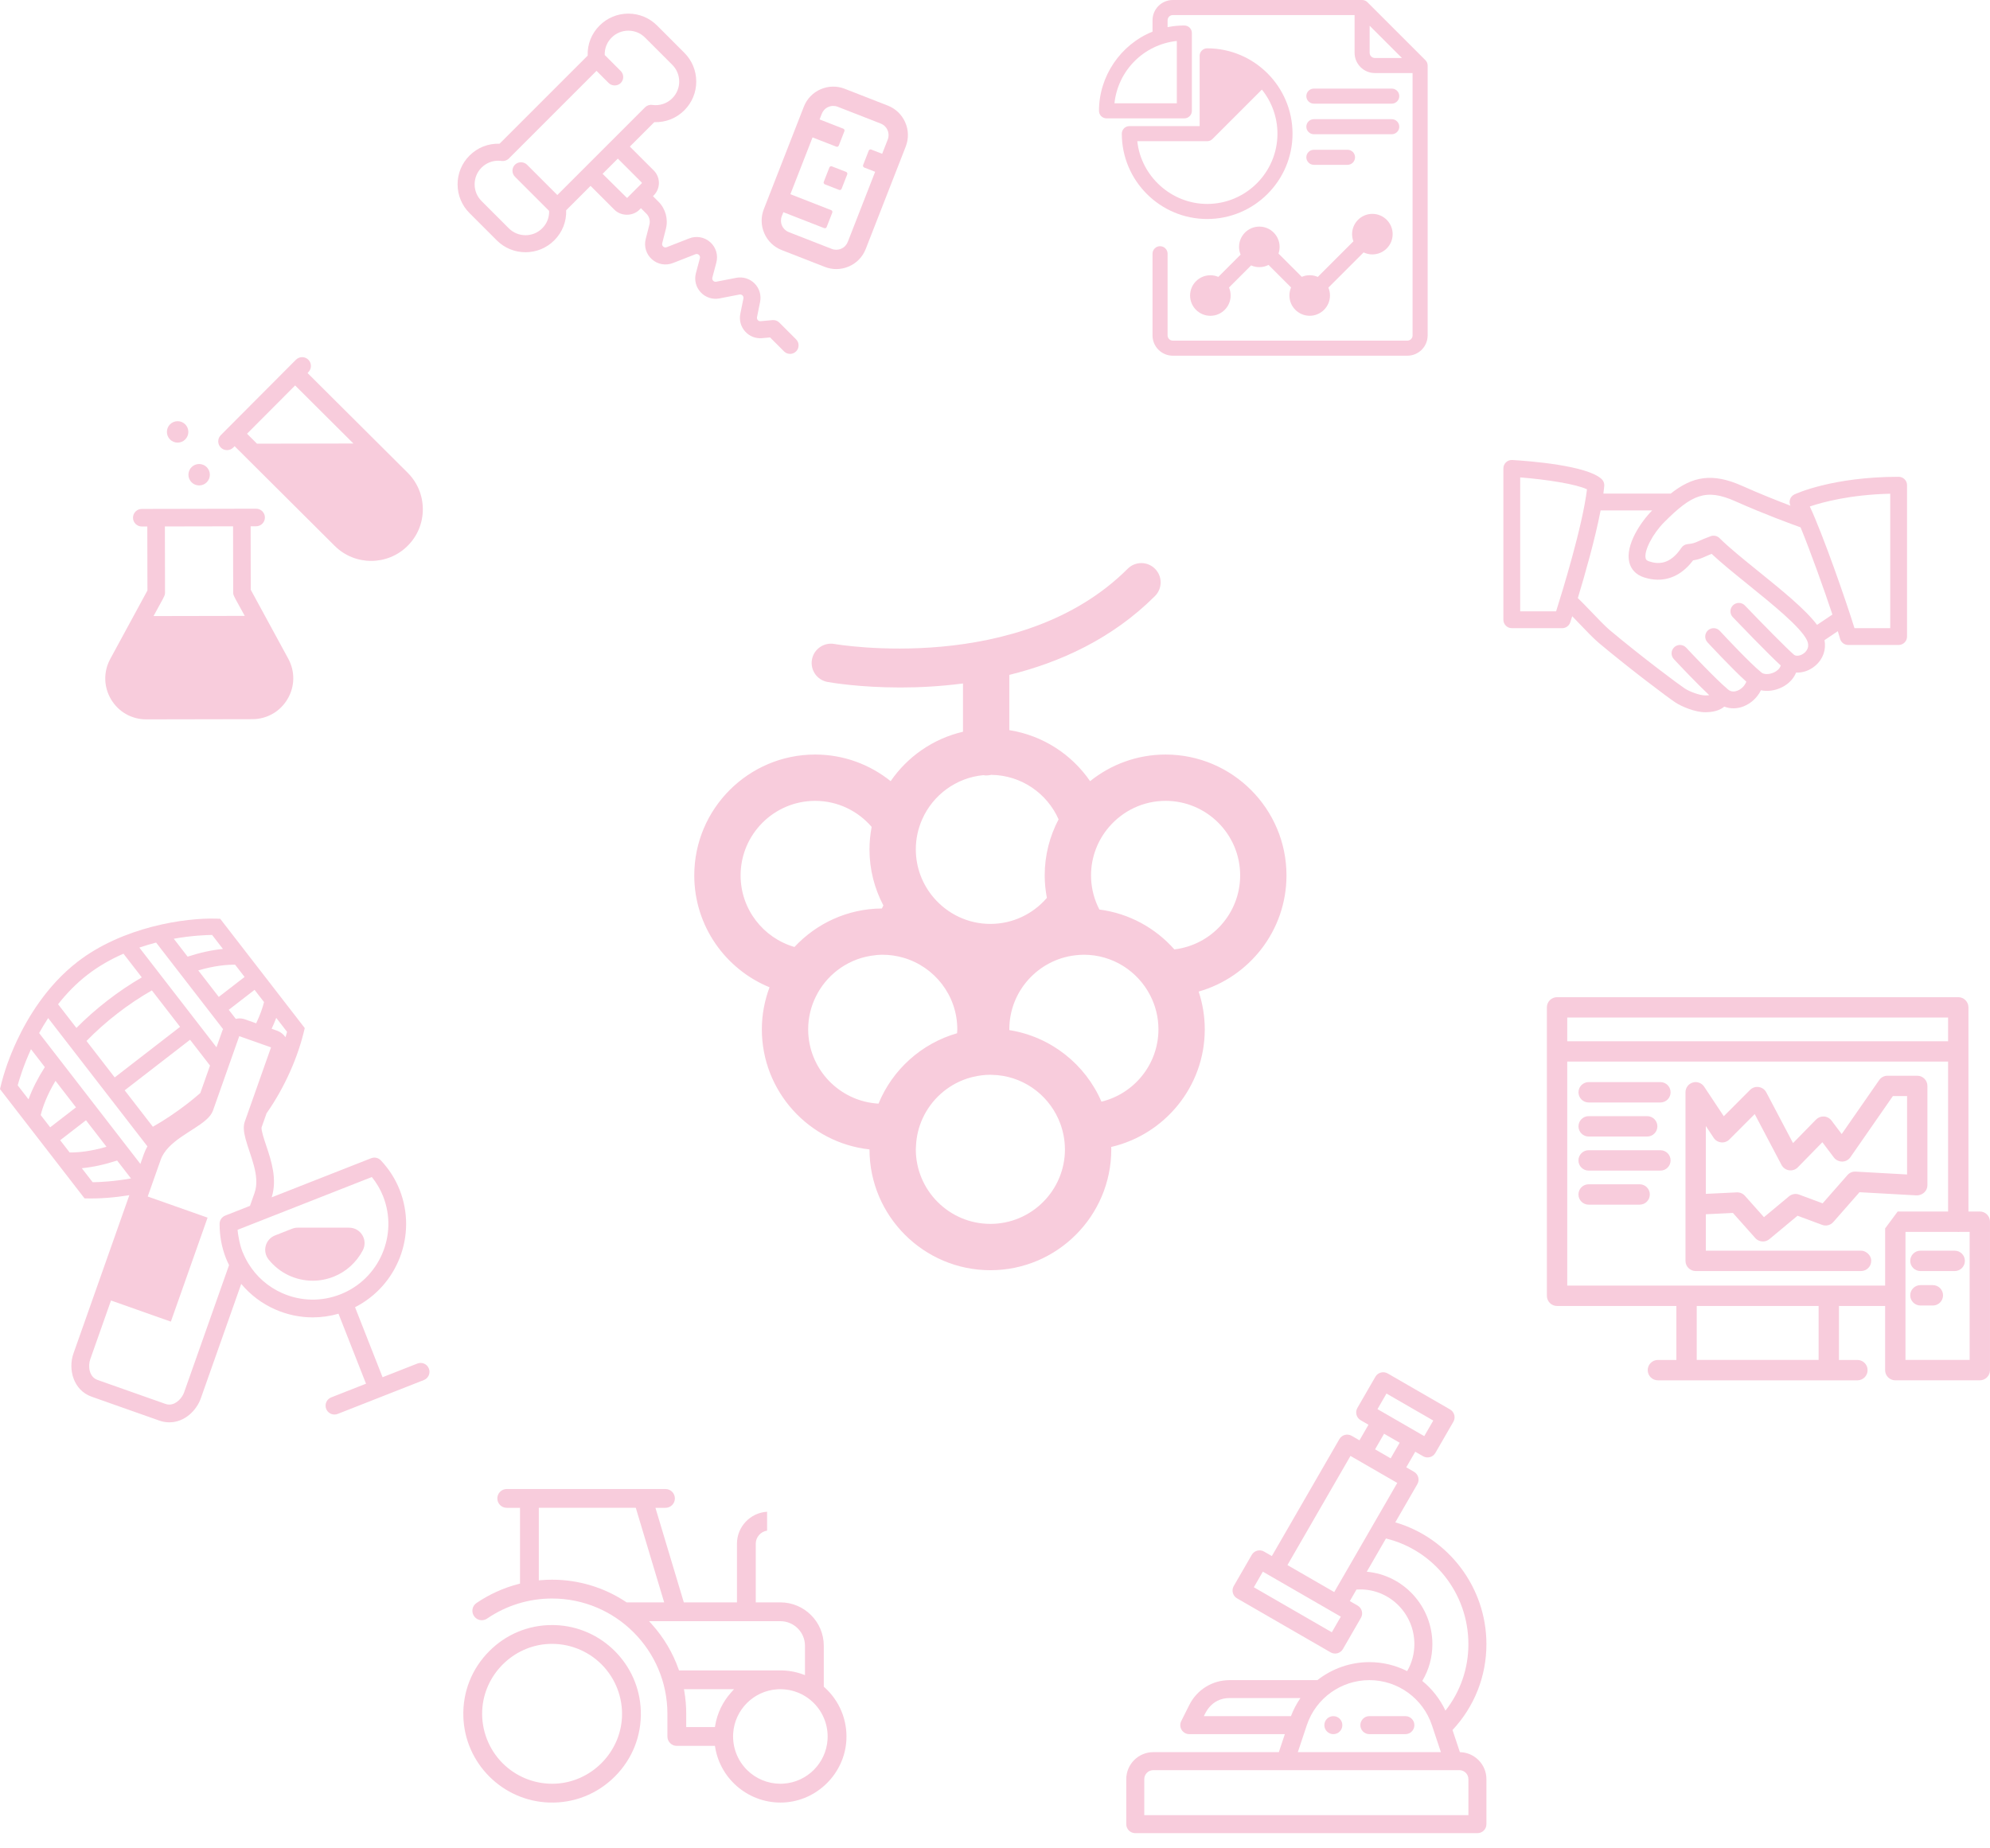 <?xml version="1.0" encoding="utf-8"?>
<!-- Generator: Adobe Illustrator 23.0.3, SVG Export Plug-In . SVG Version: 6.00 Build 0)  -->
<!DOCTYPE svg PUBLIC "-//W3C//DTD SVG 1.1//EN" "http://www.w3.org/Graphics/SVG/1.1/DTD/svg11.dtd">
<svg version="1.1" id="Calque_1" xmlns:x="http://ns.adobe.com/Extensibility/1.0/" xmlns:i="http://ns.adobe.com/AdobeIllustrator/10.0/" xmlns:graph="http://ns.adobe.com/Graphs/1.0/"
	 xmlns="http://www.w3.org/2000/svg" xmlns:xlink="http://www.w3.org/1999/xlink" x="0px" y="0px" viewBox="0 0 257.71 239.349"
	 style="enable-background:new 0 0 257.71 239.349;" xml:space="preserve">
<style type="text/css">
	.st0{fill:#37474F;}
	.st1{fill:#F8CCDC;}
	.st2{fill:#FFFFFF;}
</style>
<g>
	<path class="st1" d="M54.051,176.612l-4.508,1.772l-3.565-9.069c5.49-2.783,8.075-9.356,5.778-15.199
		c-0.548-1.393-1.364-2.676-2.429-3.813c-0.322-0.345-0.821-0.457-1.261-0.285l-12.883,5.065c0.742-2.344-0.052-4.743-0.702-6.681
		c-0.262-0.782-0.657-1.958-0.612-2.361l0.65-1.84c2.414-3.441,4.127-7.419,4.946-11.044l-10.948-14.152l-0.496-0.017
		c-3.991-0.137-12.107,1.045-17.984,5.592c-3.981,3.08-6.467,7.263-7.852,10.229c-0.919,1.968-1.69,4.068-2.186,6.258l10.949,14.152
		c1.964,0.062,3.912-0.108,5.803-0.414l-7.237,20.499c-0.72,2.04-0.024,4.762,2.355,5.602l2.639,0.932l1.282,0.453l0.94,0.332
		l2.859,1.009l1.062,0.375c0.413,0.146,0.841,0.22,1.271,0.22c2.052,0,3.554-1.607,4.082-3.101l5.236-14.831
		c1.188,1.421,2.689,2.565,4.437,3.326c1.549,0.674,3.185,1.012,4.824,1.012c1.12,0,2.241-0.158,3.336-0.474l3.564,9.065
		l-4.508,1.772c-0.591,0.232-0.882,0.9-0.649,1.491c0.178,0.453,0.611,0.729,1.07,0.729c0.141,0,0.282-0.026,0.421-0.08l5.578-2.193
		l5.578-2.193c0.591-0.232,0.882-0.9,0.649-1.491C55.31,176.67,54.643,176.382,54.051,176.612z M35.773,131.836l1.403,1.814
		c-0.05,0.182-0.118,0.42-0.202,0.694c-0.273-0.39-0.658-0.691-1.113-0.852l-0.684-0.242
		C35.398,132.774,35.603,132.301,35.773,131.836z M34.194,129.795c-0.18,0.727-0.503,1.661-1.019,2.748l-1.427-0.504
		c-0.253-0.089-0.512-0.132-0.766-0.132c-0.152,0-0.296,0.039-0.443,0.069l-0.914-1.181l3.342-2.585L34.194,129.795z
		 M31.674,126.539l-3.342,2.585l-2.656-3.433c2.065-0.603,3.659-0.751,4.771-0.738L31.674,126.539z M27.466,121.098l1.404,1.814
		c-1.429,0.138-2.973,0.475-4.572,0.997l-1.794-2.32C24.79,121.182,26.632,121.108,27.466,121.098z M20.216,122.086l8.675,11.214
		c-0.022,0.051-0.059,0.091-0.078,0.144l-0.778,2.203l-9.99-12.913C18.795,122.477,19.524,122.263,20.216,122.086z M24.612,134.673
		l2.586,3.343l-1.256,3.558c-0.547,0.474-1.107,0.94-1.685,1.386c-1.445,1.118-2.971,2.138-4.459,2.983l-3.652-4.721L24.612,134.673
		z M14.854,139.552l-3.652-4.721c1.192-1.228,2.563-2.45,4.007-3.567c1.444-1.117,2.971-2.137,4.459-2.983l3.652,4.721
		L14.854,139.552z M11.33,126.252c1.486-1.149,3.085-2.038,4.66-2.725l2.373,3.067c-1.491,0.864-3.01,1.887-4.447,2.999
		s-2.809,2.325-4.02,3.551l-2.374-3.069C8.592,128.71,9.853,127.395,11.33,126.252z M6.237,131.866l12.854,16.615
		c-0.172,0.306-0.327,0.625-0.449,0.969l-0.462,1.308l-13.113-16.95C5.42,133.17,5.809,132.519,6.237,131.866z M2.29,140.575
		c0.219-0.802,0.753-2.558,1.724-4.676l1.792,2.316c-0.906,1.416-1.62,2.826-2.113,4.175L2.29,140.575z M5.272,144.43
		c0.267-1.08,0.811-2.585,1.913-4.433l2.656,3.433l-3.342,2.585L5.272,144.43z M7.792,147.687l3.343-2.586l2.656,3.433
		c-2.065,0.603-3.66,0.751-4.771,0.739L7.792,147.687z M12.001,153.127l-1.404-1.814c1.429-0.138,2.973-0.475,4.572-0.997
		l1.795,2.32C14.677,153.043,12.835,153.117,12.001,153.127z M23.836,180.361c-0.234,0.662-0.977,1.566-1.913,1.566
		c-0.163,0-0.332-0.027-0.505-0.089c-0.793-0.28-2.745-0.969-3.921-1.384c0,0-0.385-0.136-0.94-0.332
		c-1.176-0.415-3.129-1.105-3.922-1.385c-1.165-0.411-1.227-1.89-0.952-2.668c0.102-0.289,1.244-3.522,2.692-7.623l7.752,2.737
		l4.755-13.468l-7.752-2.737c0.084-0.239,0.167-0.474,0.248-0.701c0.326-0.923,0.613-1.736,0.85-2.409
		c0.189-0.534,0.348-0.987,0.465-1.318c0.045-0.129,0.085-0.241,0.118-0.335c0.214-0.606,0.585-1.136,1.042-1.617
		c1.837-1.933,5.118-3.031,5.723-4.742c0.115-0.327,0.278-0.788,0.466-1.32c0.467-1.324,1.104-3.127,1.669-4.727
		c0.318-0.9,0.612-1.734,0.837-2.371c0.265-0.75,0.435-1.231,0.435-1.231l1.587,0.56l0.94,0.332l0.58,0.205l1.008,0.356
		c0,0-0.215,0.609-0.535,1.514c-0.235,0.665-0.525,1.487-0.837,2.371c-0.274,0.778-0.562,1.591-0.837,2.371
		c-0.496,1.406-0.95,2.69-1.198,3.393c-0.213,0.603-0.114,1.359,0.107,2.196c0.562,2.132,1.94,4.814,1.168,7.002
		c-0.12,0.34-0.327,0.926-0.594,1.682l-3.205,1.26c-0.438,0.173-0.729,0.596-0.729,1.068c-0.003,1.558,0.272,3.053,0.819,4.445
		c0.121,0.309,0.261,0.606,0.406,0.9C27.098,171.121,24.007,179.876,23.836,180.361z M36.596,167.513
		c-1.862-0.811-3.387-2.153-4.425-3.851c-0.275-0.449-0.516-0.921-0.719-1.418c-0.017-0.042-0.039-0.081-0.056-0.124
		c-0.227-0.576-0.374-1.184-0.483-1.803c-0.06-0.339-0.125-0.676-0.149-1.026l0.594-0.234l1.416-0.557l1.417-0.557l13.964-5.49
		c0.621,0.771,1.111,1.61,1.462,2.502c1.975,5.023-0.506,10.717-5.528,12.691C41.654,168.606,38.994,168.558,36.596,167.513z"/>
	<path class="st1" d="M45.213,159.014H38.55c-0.25,0-0.499,0.047-0.731,0.139l-2.207,0.868c-0.593,0.233-1.038,0.733-1.202,1.349
		c-0.163,0.615-0.023,1.271,0.375,1.767c1.431,1.777,3.535,2.746,5.706,2.746c0.902,0,1.817-0.167,2.698-0.514
		c1.623-0.638,2.971-1.854,3.795-3.423c0.326-0.62,0.304-1.365-0.059-1.965C46.563,159.38,45.913,159.014,45.213,159.014z"/>
	<path class="st1" d="M18.939,93.176c0.004,0,0.008,0,0.011,0l13.732-0.026c1.89-0.003,3.593-0.977,4.555-2.605
		c0.962-1.626,0.993-3.587,0.084-5.245l-4.847-8.91l-0.016-8.224l0.712-0.001c0.628-0.001,1.138-0.513,1.137-1.14
		c-0.002-0.627-0.512-1.136-1.138-1.136c-0.001,0-0.002,0-0.003,0l-14.805,0.029c-0.628,0.001-1.138,0.513-1.137,1.14
		c0.002,0.626,0.512,1.136,1.138,1.136c0.001,0,0.002,0,0.003,0l0.712-0.001l0.017,8.288l-4.813,8.864
		c-0.902,1.662-0.862,3.623,0.105,5.247C15.352,92.21,17.053,93.176,18.939,93.176z M20.665,78.363
		c0.686-1.25,0.706-1.295,0.705-1.597l-0.016-8.578l8.828-0.017l0.016,8.578c0.001,0.302,0.021,0.347,0.717,1.604l0.781,1.419
		l-11.813,0.023L20.665,78.363z"/>
	<path class="st1" d="M29.4,58.304c0.001,0,0.001,0,0.002,0c0.305,0,0.59-0.119,0.805-0.334l0.176-0.177l0.178,0.176l12.783,12.734
		c2.611,2.603,6.855,2.596,9.461-0.018c1.262-1.267,1.956-2.949,1.952-4.735c-0.004-1.786-0.703-3.464-1.971-4.727L39.832,48.321
		l0.154-0.176c0.393-0.45,0.369-1.132-0.054-1.552c-0.215-0.214-0.5-0.332-0.803-0.332c-0.001,0-0.001,0-0.002,0
		c-0.305,0-0.59,0.12-0.805,0.335l-9.73,9.768c-0.442,0.445-0.441,1.167,0.004,1.609C28.812,58.186,29.097,58.304,29.4,58.304z
		 M38.219,49.926l7.548,7.519l-12.485,0.023l-1.293-1.289L38.219,49.926z"/>
	<path class="st1" d="M25.792,62.877c0.766-0.001,1.387-0.624,1.385-1.391c-0.001-0.767-0.624-1.387-1.391-1.385
		c-0.767,0.001-1.387,0.624-1.385,1.391S25.026,62.878,25.792,62.877z"/>
	<path class="st1" d="M23.006,57.33c0.766-0.001,1.387-0.624,1.385-1.391S23.767,54.553,23,54.554
		c-0.767,0.002-1.387,0.624-1.385,1.391S22.239,57.332,23.006,57.33z"/>
	<path class="st1" d="M71.879,210.489c-0.13-0.004-0.259-0.006-0.388-0.006c-3.067,0-5.938,1.188-8.12,3.372
		c-2.274,2.274-3.47,5.295-3.365,8.506c0.196,6.034,5.076,10.914,11.109,11.11c3.198,0.105,6.232-1.091,8.508-3.366
		c2.274-2.274,3.469-5.295,3.364-8.506C82.791,215.565,77.912,210.686,71.879,210.489z M71.922,231.03
		c-0.139,0.006-0.276,0.009-0.414,0.009c-2.396,0-4.713-0.955-6.414-2.656c-1.799-1.799-2.764-4.288-2.647-6.829
		c0.213-4.624,4.002-8.413,8.625-8.625c2.55-0.116,5.03,0.848,6.83,2.647c1.798,1.799,2.763,4.288,2.646,6.828
		C80.335,227.028,76.546,230.817,71.922,231.03z"/>
	<path class="st1" d="M106.683,218.468v-5.298c0-3.101-2.522-5.623-5.623-5.623h-3.187v-7.592c0-0.863,0.639-1.579,1.468-1.701
		v-2.447c-2.175,0.13-3.904,1.94-3.904,4.148v7.592h-6.881l-3.675-12.247h1.3c0.672,0,1.218-0.546,1.218-1.218
		s-0.546-1.218-1.218-1.218H65.623c-0.672,0-1.218,0.546-1.218,1.218s0.546,1.218,1.218,1.218h1.719v9.816l-0.188,0.048
		c-1.958,0.506-3.794,1.338-5.458,2.474c-0.28,0.192-0.462,0.484-0.51,0.824s0.05,0.687,0.268,0.952
		c0.404,0.489,1.101,0.588,1.618,0.235c2.493-1.702,5.406-2.602,8.425-2.602c8.234,0,14.934,6.699,14.934,14.933v2.937
		c0,0.672,0.546,1.218,1.218,1.218h4.936l0.035,0.208c0.717,4.258,4.521,7.316,8.837,7.124c4.357-0.197,7.938-3.764,8.152-8.119
		c0.129-2.591-0.907-5.071-2.843-6.806L106.683,218.468z M81.15,207.546l-0.063-0.042c-2.849-1.894-6.165-2.895-9.59-2.895
		c-0.475,0-0.962,0.021-1.448,0.062l-0.271,0.023v-9.395h12.559l3.674,12.247H81.15z M87.874,216.19
		c-0.761-2.142-1.918-4.09-3.442-5.79l-0.373-0.417h17.001c1.757,0,3.187,1.43,3.187,3.187v3.795l-0.334-0.118
		c-0.916-0.325-1.876-0.49-2.853-0.49H87.933L87.874,216.19z M92.619,223.49l-0.034,0.208h-3.718v-1.719
		c0-0.966-0.082-1.94-0.242-2.895l-0.05-0.292h6.483l-0.373,0.417C93.601,220.42,92.887,221.9,92.619,223.49z M107.17,225.316
		c-0.195,3.061-2.651,5.516-5.711,5.71c-0.131,0.009-0.262,0.013-0.392,0.013c-1.621,0-3.183-0.642-4.335-1.794
		c-1.246-1.245-1.896-2.969-1.783-4.729c0.195-3.06,2.65-5.516,5.711-5.711c1.768-0.11,3.482,0.537,4.729,1.783
		C106.634,221.834,107.283,223.557,107.17,225.316z"/>
	<path class="st1" d="M64.333,31.13c0.994,0.993,2.315,1.54,3.722,1.54c0.001,0,0.001,0,0.002,0c1.408,0,2.729-0.547,3.722-1.54
		c1.048-1.047,1.592-2.426,1.541-3.894l3.159-3.16l3.092,3.091c0.863,0.862,2.371,0.862,3.234,0l0.198-0.198l0.711,0.711
		c0.366,0.367,0.515,0.906,0.386,1.408l-0.479,1.872c-0.246,0.964,0.064,1.972,0.809,2.63c0.744,0.658,1.781,0.844,2.709,0.482
		l2.921-1.142c0.217-0.085,0.373,0.015,0.448,0.082c0.074,0.066,0.189,0.209,0.13,0.435l-0.516,1.934
		c-0.235,0.885-0.003,1.813,0.621,2.481c0.625,0.669,1.534,0.963,2.433,0.79l2.59-0.503c0.188-0.041,0.33,0.059,0.391,0.121
		c0.062,0.061,0.157,0.193,0.117,0.392l-0.401,1.985c-0.167,0.825,0.06,1.658,0.621,2.285c0.562,0.626,1.363,0.945,2.203,0.867
		l1.03-0.093l1.81,1.81c0.209,0.208,0.485,0.322,0.779,0.322s0.571-0.115,0.779-0.323c0.43-0.43,0.43-1.13,0-1.56l-2.174-2.175
		c-0.231-0.229-0.543-0.351-0.879-0.318l-1.544,0.14c-0.137,0.018-0.27-0.039-0.362-0.143c-0.093-0.103-0.13-0.24-0.103-0.375
		l0.401-1.986c0.175-0.865-0.092-1.755-0.713-2.382c-0.623-0.626-1.514-0.9-2.378-0.732l-2.589,0.503
		c-0.203,0.041-0.339-0.064-0.401-0.13c-0.061-0.065-0.155-0.204-0.102-0.407l0.516-1.934c0.258-0.966-0.045-1.981-0.79-2.648
		c-0.748-0.667-1.791-0.854-2.72-0.491l-2.921,1.141c-0.206,0.081-0.355,0-0.446-0.079c-0.074-0.066-0.19-0.209-0.133-0.433
		l0.479-1.872c0.32-1.253-0.048-2.6-0.963-3.514l-0.711-0.711l0.099-0.099c0.892-0.892,0.892-2.342,0-3.234l-3.092-3.092l3.16-3.16
		c1.475,0.039,2.847-0.493,3.895-1.54c0.994-0.994,1.542-2.316,1.542-3.723c0-1.407-0.548-2.729-1.542-3.723l-3.531-3.532
		c-0.994-0.994-2.316-1.542-3.723-1.542s-2.729,0.548-3.723,1.542c-1.048,1.048-1.592,2.427-1.54,3.895L64.696,18.613
		c-1.478-0.043-2.847,0.493-3.895,1.54c-0.994,0.994-1.542,2.316-1.542,3.723c0,1.406,0.548,2.729,1.542,3.723L64.333,31.13z
		 M83.101,23.635c0.021,0.02,0.024,0.042,0.024,0.058s-0.004,0.039-0.024,0.059l-1.856,1.855c0,0-0.058,0.024-0.058,0.024
		l-3.149-3.116l1.973-1.972L83.101,23.635z M62.361,21.712c0.582-0.582,1.35-0.896,2.155-0.896c0.146,0,0.294,0.01,0.441,0.031
		c0.333,0.047,0.69-0.067,0.936-0.312l3.638-3.638c0.006-0.006,0.013-0.014,0.019-0.021l7.7-7.698l1.575,1.576
		c0.418,0.416,1.142,0.417,1.56,0c0.208-0.208,0.323-0.485,0.323-0.78s-0.115-0.571-0.323-0.78l-2.071-2.071
		c-0.029-0.852,0.286-1.649,0.894-2.256c0.577-0.577,1.345-0.895,2.163-0.895s1.586,0.317,2.163,0.895l3.531,3.531
		c1.192,1.193,1.192,3.134,0,4.327c-0.686,0.686-1.631,1.002-2.597,0.865c-0.342-0.051-0.691,0.068-0.935,0.312l-7.834,7.834
		l0.177,0.177l-0.177-0.176l-3.523,3.522l-3.928-3.928c-0.416-0.417-1.144-0.418-1.56,0c-0.208,0.208-0.323,0.485-0.323,0.78
		s0.115,0.571,0.323,0.78l4.424,4.424c0.029,0.851-0.286,1.649-0.894,2.256c-1.193,1.192-3.133,1.192-4.326,0l-3.531-3.532
		c-0.578-0.578-0.896-1.346-0.896-2.163S61.783,22.29,62.361,21.712z"/>
	<path class="st1" d="M101.241,32.393l5.575,2.177c0.48,0.188,0.981,0.282,1.489,0.282c0.565,0,1.118-0.117,1.643-0.347
		c1.001-0.438,1.771-1.241,2.168-2.26l5.181-13.267c0.819-2.102-0.224-4.48-2.325-5.3l-5.575-2.177
		c-1.018-0.398-2.131-0.374-3.132,0.064s-1.771,1.241-2.168,2.26l-5.18,13.267c-0.397,1.018-0.375,2.13,0.064,3.132
		C99.419,31.225,100.222,31.996,101.241,32.393z M101.245,28.002l0.202-0.518l5.285,2.063c0.062,0.024,0.13,0.023,0.191-0.004
		c0.061-0.027,0.108-0.076,0.133-0.138l0.727-1.863c0.05-0.128-0.014-0.273-0.143-0.324l-5.283-2.063l2.872-7.358l3.074,1.2
		c0.062,0.024,0.13,0.023,0.191-0.004c0.061-0.027,0.108-0.076,0.133-0.138l0.727-1.863c0.05-0.128-0.014-0.273-0.143-0.324
		l-3.072-1.2l0.285-0.733c0.155-0.396,0.454-0.708,0.844-0.879c0.392-0.171,0.823-0.18,1.22-0.025l5.575,2.177
		c0.817,0.319,1.223,1.244,0.904,2.063l-0.724,1.852l-1.416-0.553c-0.061-0.022-0.129-0.023-0.191,0.004
		c-0.061,0.027-0.108,0.076-0.133,0.138l-0.727,1.863c-0.05,0.128,0.014,0.273,0.143,0.324l1.415,0.553l-3.547,9.086
		c-0.155,0.396-0.454,0.708-0.844,0.879c-0.39,0.17-0.822,0.18-1.22,0.025l-5.575-2.177c-0.396-0.154-0.708-0.454-0.879-0.844
		C101.099,28.83,101.09,28.398,101.245,28.002z"/>
	<path class="st1" d="M108.756,24.613c0.034,0,0.068-0.007,0.101-0.021c0.061-0.027,0.108-0.076,0.133-0.138l0.727-1.863
		c0.05-0.128-0.014-0.273-0.143-0.324l-1.843-0.719c-0.061-0.023-0.129-0.023-0.191,0.004c-0.061,0.027-0.108,0.076-0.133,0.138
		l-0.727,1.863c-0.05,0.128,0.014,0.273,0.143,0.324l1.843,0.719C108.695,24.607,108.725,24.613,108.756,24.613z"/>
	<path class="st1" d="M143.297,15.331h10.078c0.538,0,0.976-0.438,0.976-0.975V4.277c0-0.538-0.438-0.976-0.976-0.976
		c-0.729,0-1.457,0.072-2.168,0.215v-0.89c0-0.373,0.303-0.676,0.675-0.676h23.54v4.886c0,1.448,1.179,2.626,2.626,2.626h4.885
		v33.983c0,0.372-0.303,0.675-0.675,0.675h-30.376c-0.372,0-0.675-0.303-0.675-0.675V32.865c0-0.538-0.438-0.976-0.977-0.976
		s-0.976,0.437-0.976,0.976v10.581c0,1.448,1.179,2.626,2.627,2.626h30.376c1.448,0,2.627-1.178,2.627-2.626V8.486
		c0-0.261-0.103-0.506-0.287-0.69l0.001,0l-7.512-7.511C176.903,0.102,176.657,0,176.398,0h-24.516
		c-1.448,0-2.627,1.178-2.627,2.626v1.472c-4.151,1.673-6.934,5.782-6.934,10.257C142.322,14.893,142.759,15.331,143.297,15.331z
		 M177.373,3.331l4.182,4.181h-3.507c-0.372,0-0.675-0.303-0.675-0.675V3.331z M152.4,5.305v8.075h-8.075
		C144.78,9.119,148.139,5.76,152.4,5.305z"/>
	<path class="st1" d="M156.332,6.259c-0.538,0-0.977,0.438-0.977,0.975v9.103h-9.102c-0.538,0-0.976,0.438-0.976,0.976
		c0,6.095,4.959,11.053,11.054,11.053s11.054-4.958,11.054-11.053S162.427,6.259,156.332,6.259z M156.332,26.415
		c-4.617,0-8.561-3.557-9.051-8.127h9.051c0.26,0,0.505-0.102,0.689-0.286l6.396-6.396c1.301,1.613,2.016,3.633,2.016,5.707
		C165.434,22.331,161.351,26.415,156.332,26.415z"/>
	<path class="st1" d="M165.567,32.84c0.097-0.277,0.146-0.567,0.146-0.863c0-1.448-1.178-2.626-2.626-2.626
		s-2.627,1.178-2.627,2.626c0,0.348,0.067,0.685,0.2,1.003l-2.883,2.883c-0.327-0.14-0.674-0.211-1.032-0.211
		c-1.448,0-2.627,1.178-2.627,2.626s1.179,2.626,2.627,2.626s2.627-1.178,2.627-2.626c0-0.36-0.072-0.708-0.214-1.037l2.863-2.864
		c0.714,0.318,1.563,0.296,2.261-0.063l2.916,2.916c-0.144,0.331-0.217,0.681-0.217,1.044c0,1.448,1.179,2.626,2.627,2.626
		c1.447,0,2.626-1.178,2.626-2.626c0-0.355-0.069-0.698-0.206-1.02l4.562-4.561c0.353,0.169,0.742,0.259,1.135,0.259
		c1.448,0,2.627-1.178,2.627-2.626s-1.179-2.626-2.627-2.626s-2.626,1.178-2.626,2.626c0,0.321,0.058,0.633,0.17,0.929l-4.612,4.611
		c-0.652-0.287-1.416-0.291-2.072-0.01L165.567,32.84z"/>
	<path class="st1" d="M170.15,21.349h4.356c0.538,0,0.977-0.438,0.977-0.975c0-0.538-0.438-0.976-0.977-0.976h-4.356
		c-0.538,0-0.976,0.438-0.976,0.976C169.174,20.911,169.612,21.349,170.15,21.349z"/>
	<path class="st1" d="M170.15,13.425h10.083c0.538,0,0.977-0.438,0.977-0.976c0-0.538-0.438-0.975-0.977-0.975H170.15
		c-0.538,0-0.976,0.438-0.976,0.975C169.174,12.987,169.612,13.425,170.15,13.425z"/>
	<path class="st1" d="M170.15,17.387h10.083c0.538,0,0.977-0.438,0.977-0.975c0-0.538-0.438-0.976-0.977-0.976H170.15
		c-0.538,0-0.976,0.438-0.976,0.976C169.174,16.949,169.612,17.387,170.15,17.387z"/>
	<path class="st1" d="M156.021,133.32c0-1.707-0.284-3.347-0.792-4.887c6.555-1.869,11.374-7.899,11.374-15.046
		c0-8.633-7.023-15.656-15.656-15.656c-3.698,0-7.095,1.296-9.777,3.448c-2.383-3.472-6.131-5.924-10.462-6.61v-7.156
		c6.507-1.604,13.301-4.647,18.865-10.212c0.977-0.976,0.977-2.559,0-3.535c-0.977-0.977-2.559-0.977-3.535,0
		c-13.867,13.867-37.722,9.791-37.984,9.744c-1.351-0.243-2.657,0.657-2.903,2.015s0.656,2.659,2.015,2.905
		c0.398,0.072,4.117,0.717,9.445,0.717c2.419,0,5.176-0.141,8.098-0.521v6.252c-3.865,0.9-7.187,3.225-9.367,6.401
		c-2.682-2.152-6.079-3.448-9.777-3.448c-8.633,0-15.656,7.023-15.656,15.656c0,6.542,4.037,12.152,9.747,14.49
		c-0.633,1.698-0.996,3.527-0.996,5.444c0,8.052,6.112,14.699,13.94,15.557c0.006,8.628,7.026,15.646,15.656,15.646
		c8.634,0,15.657-7.023,15.657-15.656c0-0.104-0.014-0.204-0.016-0.307C150.832,146.951,156.021,140.736,156.021,133.32z
		 M143.631,107.102c1.772-2.06,4.392-3.372,7.316-3.372c5.324,0,9.656,4.332,9.656,9.656c0,4.94-3.731,9.02-8.522,9.584
		c-2.451-2.772-5.86-4.667-9.709-5.163c-0.091-0.175-0.177-0.352-0.257-0.533c-0.526-1.191-0.824-2.504-0.824-3.887
		C141.291,110.986,142.176,108.793,143.631,107.102z M119.423,106.125c1.38-3.124,4.366-5.384,7.908-5.722
		c0.125,0.016,0.249,0.038,0.378,0.038c0.229,0,0.449-0.031,0.663-0.079c3.892,0.047,7.233,2.404,8.717,5.763
		c-1.143,2.173-1.798,4.641-1.798,7.262c0,0.995,0.103,1.966,0.282,2.91c-1.772,2.06-4.392,3.372-7.317,3.372
		c-2.924,0-5.544-1.312-7.316-3.372c-1.455-1.691-2.34-3.885-2.34-6.285C118.599,108.629,118.897,107.316,119.423,106.125z
		 M102.885,122.657c-4.023-1.165-6.976-4.876-6.976-9.27c0-5.325,4.332-9.656,9.656-9.656c2.924,0,5.544,1.312,7.316,3.372
		c-0.178,0.944-0.282,1.915-0.282,2.91c0,2.621,0.655,5.089,1.798,7.262c-0.059,0.134-0.126,0.264-0.191,0.395
		C109.739,117.7,105.721,119.618,102.885,122.657z M113.769,142.948c-5.069-0.286-9.109-4.488-9.109-9.629
		c0-1.539,0.371-2.99,1.014-4.282c0.647-1.3,1.575-2.433,2.709-3.32c1.247-0.975,2.736-1.647,4.364-1.914
		c0.512-0.084,1.034-0.139,1.569-0.139c0.931,0,1.828,0.14,2.68,0.386c4.023,1.165,6.976,4.876,6.976,9.27
		c0,0.171-0.017,0.338-0.026,0.508C119.325,135.154,115.574,138.548,113.769,142.948z M128.256,158.523
		c-5.324,0-9.656-4.332-9.656-9.656c0-0.171,0.017-0.338,0.026-0.508c0.065-1.24,0.361-2.417,0.852-3.49
		c1.111-2.429,3.195-4.32,5.756-5.167c0.245-0.081,0.496-0.148,0.749-0.21c0.731-0.177,1.49-0.282,2.274-0.282
		c0.185,0,0.365,0.017,0.547,0.028c0.129,0.007,0.26,0.007,0.388,0.02c3.766,0.364,6.896,2.901,8.139,6.337
		c0.359,0.993,0.566,2.057,0.578,3.169c0,0.035,0.005,0.068,0.005,0.103C137.913,154.191,133.581,158.523,128.256,158.523z
		 M130.714,133.423c0-0.035-0.005-0.068-0.005-0.103c0-4.94,3.731-9.02,8.522-9.584c0.373-0.044,0.75-0.073,1.134-0.073
		c3.731,0,6.968,2.131,8.575,5.236c0.687,1.326,1.081,2.827,1.081,4.42c0,4.54-3.153,8.347-7.381,9.374
		C140.552,137.848,136.082,134.275,130.714,133.423z"/>
	<circle class="st1" cx="172.672" cy="223.448" r="1.166"/>
	<path class="st1" d="M180.693,197.182l2.858-4.951c0.322-0.558,0.131-1.271-0.427-1.593l-1.01-0.583l1.166-2.02l1.01,0.583
		c0.556,0.321,1.27,0.132,1.593-0.427l2.332-4.039c0.322-0.557,0.131-1.271-0.427-1.593l-8.078-4.664
		c-0.558-0.322-1.271-0.131-1.593,0.427l-2.332,4.039c-0.322,0.557-0.131,1.271,0.427,1.593l1.01,0.583l-1.166,2.02l-1.01-0.583
		c-0.557-0.322-1.271-0.131-1.593,0.427l-8.745,15.148l-1.01-0.583c-0.557-0.322-1.271-0.131-1.593,0.427l-2.332,4.039
		c-0.322,0.558-0.131,1.271,0.427,1.593l12.117,6.996c0.554,0.32,1.269,0.134,1.593-0.427l2.332-4.039
		c0.322-0.558,0.131-1.271-0.427-1.593l-1.01-0.583l0.861-1.491c4.065-0.291,7.499,2.973,7.499,7.066
		c0,1.248-0.322,2.439-0.935,3.496c-1.514-0.764-3.185-1.164-4.895-1.164c-2.442,0-4.813,0.826-6.727,2.332H159.23
		c-2.222,0-4.22,1.235-5.215,3.223l-1.042,2.086c-0.181,0.361-0.161,0.791,0.051,1.134s0.588,0.553,0.992,0.553h12.375l-0.777,2.332
		h-16.262v0c-1.929,0-3.498,1.569-3.498,3.498v5.83c0,0.644,0.522,1.166,1.166,1.166h44.309c0.644,0,1.166-0.522,1.166-1.166v-5.83
		c0-1.908-1.535-3.463-3.435-3.496l-0.956-2.867c2.837-3.034,4.391-6.957,4.391-11.127
		C192.495,205.609,187.59,199.189,180.693,197.182z M179.554,180.498l6.059,3.498l-1.166,2.019c-1.349-0.779-4.485-2.59-6.059-3.498
		L179.554,180.498z M179.242,185.704l2.019,1.166l-1.166,2.02l-2.019-1.166L179.242,185.704z M172.474,211.418l-10.098-5.83
		l1.166-2.02c1.072,0.619,7.671,4.429,9.088,5.247c0,0,0,0,0,0c0,0,0,0,0,0l1.009,0.583L172.474,211.418z M172.786,206.213
		l-6.059-3.498l8.162-14.138c2.07,1.195,3.393,1.959,4.209,2.43c0.017,0.01,0.131,0.076,0.39,0.225
		c0.138,0.08,0.32,0.185,0.548,0.316c0.009,0.005,0.016,0.009,0.025,0.015c0.24,0.138,0.532,0.307,0.887,0.512
		C179.744,194.162,173.808,204.443,172.786,206.213z M177.336,217.618c3.719,0,6.954,2.395,8.102,5.839l1.163,3.489h-18.53
		l1.163-3.489C170.407,219.94,173.697,217.618,177.336,217.618z M155.902,222.282c0.081-0.094,0.823-2.344,3.328-2.344h9.182
		c-0.503,0.723-0.917,1.518-1.233,2.344H155.902z M188.997,229.278c0.643,0,1.166,0.523,1.166,1.166v4.664h-41.977v-4.664
		c0-0.643,0.523-1.166,1.166-1.166C150.311,229.278,187.014,229.278,188.997,229.278z M187.189,221.569
		c-0.696-1.49-1.724-2.809-3-3.847c0.859-1.436,1.308-3.063,1.308-4.768c0-4.91-3.742-8.951-8.497-9.377l2.485-4.305
		c6.233,1.517,10.676,7.145,10.676,13.683C190.163,216.118,189.117,219.117,187.189,221.569z"/>
	<path class="st1" d="M177.336,224.614H182c0.644,0,1.166-0.522,1.166-1.166c0-0.644-0.522-1.166-1.166-1.166h-4.664
		c-0.644,0-1.166,0.522-1.166,1.166C176.17,224.092,176.692,224.614,177.336,224.614z"/>
	<path class="st1" d="M256.391,156.919h-1.472v-26.44c0-0.728-0.59-1.319-1.318-1.319h-51.958c-0.729,0-1.318,0.591-1.318,1.319
		v37.296c0,0.011,0.006,0.02,0.006,0.031c0,0.011-0.006,0.02-0.006,0.031c0,0.728,0.59,1.319,1.318,1.319h15.45v6.991h-2.391
		c-0.729,0-1.318,0.591-1.318,1.319s0.59,1.319,1.318,1.319h3.709h18.421h3.709c0.729,0,1.318-0.591,1.318-1.319
		s-0.59-1.319-1.318-1.319h-2.391v-6.991h5.978v8.31c0,0.728,0.59,1.319,1.318,1.319h10.944c0.729,0,1.318-0.591,1.318-1.319
		v-19.227C257.71,157.51,257.12,156.919,256.391,156.919z M202.962,131.798h49.321v3.068h-49.321V131.798z M235.514,176.146H219.73
		v-6.991h15.784V176.146z M244.129,159.111v7.406h-41.167v-29.014h49.321v19.416h-6.526L244.129,159.111z M255.073,176.146h-8.308
		v-16.589h6.734c0.035,0.003,0.066,0.021,0.102,0.021s0.066-0.018,0.102-0.021h1.37V176.146z"/>
	<path class="st1" d="M248.286,139.333h-3.846c-0.432,0-0.837,0.212-1.083,0.567l-4.853,6.989l-1.323-1.754
		c-0.231-0.307-0.585-0.498-0.969-0.522c-0.383-0.022-0.758,0.12-1.027,0.394l-2.983,3.052l-3.463-6.573
		c-0.196-0.371-0.556-0.626-0.971-0.689c-0.415-0.064-0.834,0.076-1.13,0.372l-3.404,3.411l-2.543-3.832
		c-0.322-0.484-0.923-0.701-1.479-0.533c-0.557,0.168-0.938,0.681-0.938,1.262v21.834c0,0.728,0.59,1.319,1.318,1.319h21.416
		c0.729,0,1.318-0.591,1.318-1.319c0-0.434-0.223-0.8-0.546-1.04c-0.219-0.163-0.478-0.278-0.772-0.278h-20.098v-4.718l3.507-0.169
		l2.898,3.254c0.26,0.292,0.621,0.442,0.985,0.442c0.297,0,0.597-0.101,0.843-0.305l3.641-3.03l3.183,1.183
		c0.511,0.191,1.089,0.045,1.45-0.366l3.392-3.864l6.533,0.364l0.829,0.046c0.021,0.001,0.039-0.009,0.059-0.009
		c0.02,0.001,0.036,0.011,0.056,0.011c0.135,0,0.257-0.039,0.379-0.077c0.008-0.003,0.017-0.002,0.024-0.005
		c0.528-0.173,0.915-0.652,0.915-1.237v-12.863C249.604,139.924,249.014,139.333,248.286,139.333z M246.968,152.123l-6.652-0.371
		c-0.405-0.026-0.797,0.142-1.064,0.446l-2,2.278l-1.216,1.386l-2.787-1.036l-0.26-0.097c-0.439-0.165-0.939-0.08-1.303,0.222
		l-0.015,0.013l-3.233,2.69l-1.989-2.233l-0.481-0.54c-0.265-0.298-0.654-0.458-1.048-0.44l-4.009,0.194v-8.787l1.019,1.534
		c0.219,0.33,0.574,0.543,0.968,0.583c0.402,0.044,0.785-0.1,1.064-0.38l3.278-3.286l3.473,6.59c0.197,0.373,0.56,0.629,0.978,0.69
		c0.411,0.062,0.838-0.081,1.133-0.383l3.177-3.25l1.496,1.983c0.254,0.338,0.666,0.518,1.079,0.524
		c0.423-0.008,0.815-0.219,1.057-0.566l5.498-7.918h1.838V152.123z"/>
	<path class="st1" d="M215.028,140.159h-9.292c-0.729,0-1.318,0.591-1.318,1.319s0.59,1.319,1.318,1.319h9.292
		c0.729,0,1.318-0.591,1.318-1.319S215.757,140.159,215.028,140.159z"/>
	<path class="st1" d="M205.736,147.208h7.58c0.729,0,1.318-0.591,1.318-1.319s-0.59-1.319-1.318-1.319h-7.58
		c-0.729,0-1.318,0.591-1.318,1.319S205.008,147.208,205.736,147.208z"/>
	<path class="st1" d="M215.028,148.982h-9.298c-0.729,0-1.318,0.591-1.318,1.319s0.59,1.319,1.318,1.319h9.298
		c0.729,0,1.318-0.591,1.318-1.319S215.757,148.982,215.028,148.982z"/>
	<path class="st1" d="M212.339,153.394h-6.608c-0.729,0-1.318,0.591-1.318,1.319s0.59,1.319,1.318,1.319h6.608
		c0.729,0,1.318-0.591,1.318-1.319S213.067,153.394,212.339,153.394z"/>
	<path class="st1" d="M250.311,166.456h-1.612c-0.729,0-1.318,0.591-1.318,1.319s0.59,1.319,1.318,1.319h1.612
		c0.729,0,1.318-0.591,1.318-1.319S251.04,166.456,250.311,166.456z"/>
	<path class="st1" d="M248.699,161.994c-0.729,0-1.318,0.591-1.318,1.319s0.59,1.319,1.318,1.319h4.44
		c0.729,0,1.318-0.591,1.318-1.319s-0.59-1.319-1.318-1.319H248.699z"/>
	<path class="st1" d="M203.35,80.609c0.022-0.068,0.113-0.348,0.255-0.795c0.248,0.256,0.521,0.542,0.805,0.838
		c0.972,1.015,1.976,2.065,2.651,2.631c4.056,3.396,8.931,7.062,9.902,7.7c0.802,0.527,2.529,1.268,3.866,1.268
		c1.074,0,1.899-0.246,2.472-0.727c0.767,0.298,1.638,0.301,2.477-0.026c0.991-0.383,1.806-1.157,2.268-2.093
		c0.858,0.183,1.841,0.054,2.734-0.394c0.873-0.44,1.505-1.113,1.819-1.899c0.867,0.046,1.76-0.261,2.498-0.895
		c0.996-0.851,1.414-2.08,1.18-3.303l1.725-1.159c0.121,0.391,0.221,0.725,0.292,0.985c0.131,0.473,0.56,0.799,1.05,0.799h6.534
		c0.601,0,1.089-0.488,1.089-1.089V62.846c0-0.603-0.488-1.089-1.089-1.089c-8.552,0-13.295,2.189-13.494,2.281
		c-0.283,0.133-0.495,0.379-0.582,0.677c-0.076,0.261-0.052,0.539,0.064,0.783c-1.646-0.624-3.943-1.531-6.237-2.558
		c-3.929-1.757-6.464-1.22-9.272,0.995h-8.714c0.046-0.348,0.084-0.681,0.112-0.995c0.028-0.331-0.094-0.658-0.335-0.884
		c-1.867-1.769-9.331-2.342-11.575-2.474c-0.309-0.015-0.594,0.087-0.812,0.294c-0.218,0.205-0.342,0.492-0.342,0.793v19.604
		c0,0.601,0.488,1.089,1.089,1.089h6.534C202.786,81.36,203.204,81.057,203.35,80.609z M244.789,63.948V81.36h-4.631
		c-1.032-3.363-4.082-12.132-5.783-15.757C236.037,65.039,239.608,64.07,244.789,63.948z M224.739,64.93
		c3.651,1.633,7.305,2.969,8.44,3.375c1.278,3.107,3.006,7.939,4.124,11.293l-1.99,1.337c-1.502-2.007-4.589-4.504-7.588-6.93
		c-1.978-1.599-3.847-3.11-5.038-4.302c-0.299-0.301-0.745-0.396-1.139-0.255c-0.734,0.266-1.187,0.47-1.544,0.629
		c-0.544,0.244-0.727,0.327-1.462,0.401c-0.325,0.033-0.616,0.207-0.797,0.477c-1.54,2.302-3.134,2.106-4.199,1.749
		c-0.34-0.113-0.401-0.259-0.433-0.399c-0.229-0.956,0.919-3.182,2.407-4.67C219.059,64.094,220.884,63.207,224.739,64.93z
		 M213.962,66.113c-1.488,1.496-3.492,4.494-2.971,6.696c0.224,0.941,0.887,1.638,1.871,1.962c2.468,0.815,4.72,0.035,6.397-2.191
		c0.693-0.107,1.07-0.264,1.636-0.518c0.205-0.091,0.444-0.198,0.762-0.327c1.246,1.17,2.927,2.531,4.698,3.962
		c3.202,2.59,6.833,5.526,7.65,7.225c0.403,0.839-0.031,1.385-0.325,1.636c-0.419,0.36-0.987,0.479-1.313,0.279
		c-0.831-0.673-4.262-4.186-6.394-6.408c-0.416-0.436-1.106-0.451-1.54-0.033c-0.436,0.416-0.449,1.106-0.033,1.54
		c0.505,0.527,4.577,4.771,6.209,6.259c-0.126,0.472-0.585,0.754-0.807,0.866c-0.694,0.351-1.417,0.292-1.693,0.043
		c-0.021-0.02-0.042-0.04-0.065-0.058c-1.305-1.043-4.583-4.526-5.323-5.332c-0.41-0.444-1.096-0.47-1.54-0.065
		c-0.442,0.407-0.473,1.098-0.065,1.54c0.036,0.037,3.231,3.487,5.04,5.107c-0.205,0.517-0.637,0.964-1.163,1.168
		c-0.333,0.126-0.817,0.203-1.25-0.194c0,0,0,0-0.001-0.001c-0.011-0.01-0.021-0.02-0.032-0.03
		c-1.553-1.309-4.731-4.692-5.352-5.356c-0.412-0.44-1.102-0.464-1.54-0.052c-0.44,0.412-0.462,1.1-0.052,1.54
		c0.737,0.789,2.934,3.119,4.582,4.672c-0.139,0.019-0.309,0.03-0.52,0.03c-0.725,0-2.03-0.49-2.668-0.913
		c-0.765-0.503-5.559-4.08-9.699-7.547c-0.582-0.49-1.588-1.54-2.477-2.468c-0.649-0.678-1.252-1.304-1.652-1.679
		c0.91-3.004,2.225-7.606,2.949-11.353H213.962z M196.869,79.182V61.835c3.5,0.277,7.277,0.878,8.65,1.544
		c-0.577,4.77-3.189,13.245-3.999,15.803H196.869z"/>
</g>
</svg>
